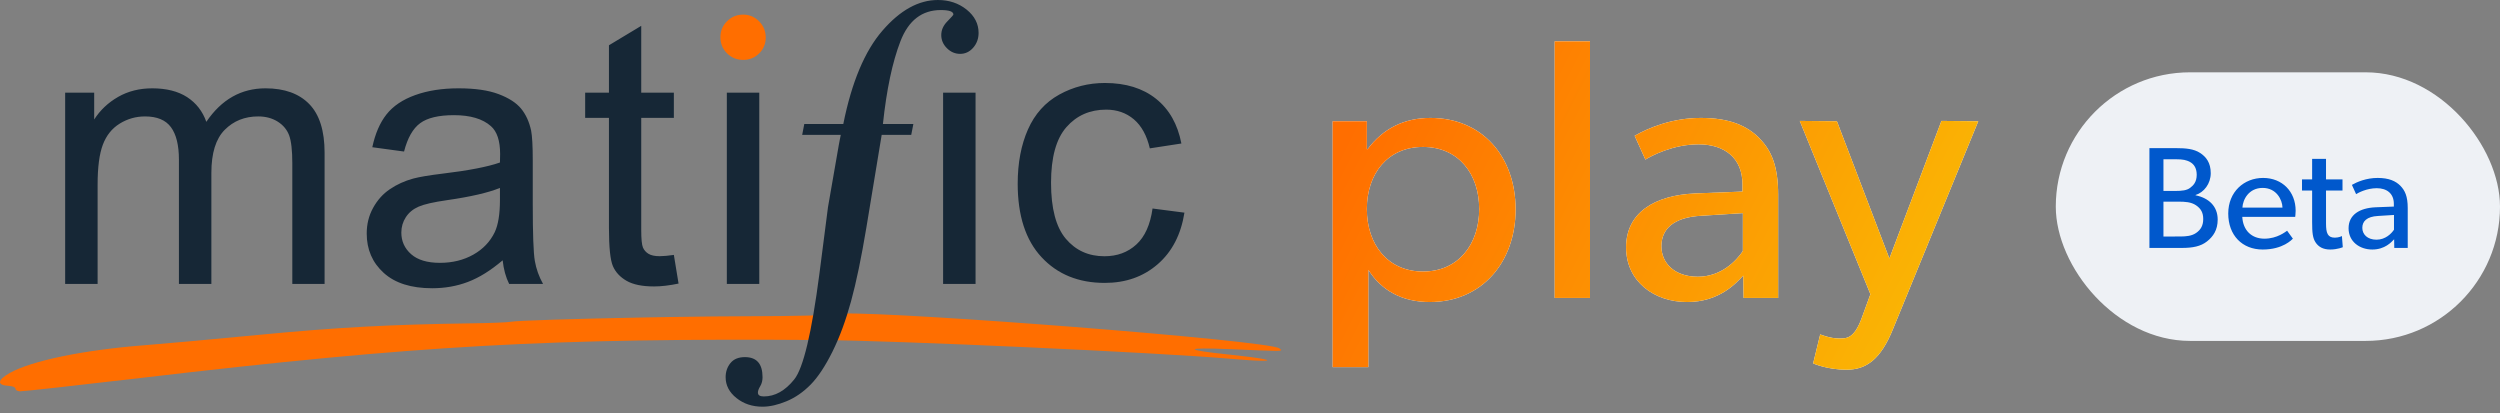 <?xml version="1.0" encoding="UTF-8"?>
<svg width="242px" height="40px" viewBox="0 0 242 40" version="1.1" xmlns="http://www.w3.org/2000/svg" xmlns:xlink="http://www.w3.org/1999/xlink">
    <rect x="0" y="0" width="242" height="40" fill="#808080" stroke="none"/>
    <title>71A7A424-E084-46C9-85BF-1A71645FB431@3x</title>
    <defs>
        <linearGradient x1="100%" y1="62.936%" x2="0%" y2="37.064%" id="linearGradient-1">
            <stop stop-color="#FAB804" offset="0%"></stop>
            <stop stop-color="#FF6E00" offset="100%"></stop>
        </linearGradient>
        <path d="M132.456,35.536 L132.456,26.14 L132.492,26.176 C133.716,28.084 135.696,29.236 138.396,29.236 C143.472,29.236 146.712,25.348 146.712,20.272 C146.712,15.196 143.508,11.416 138.468,11.416 C135.948,11.416 133.896,12.424 132.384,14.44 L132.312,14.44 L132.312,11.74 L129,11.74 L129,35.536 L132.456,35.536 Z M137.748,26.284 C134.328,26.284 132.312,23.656 132.312,20.236 C132.312,16.816 134.328,14.224 137.748,14.224 C141.168,14.224 143.184,16.816 143.184,20.236 C143.184,23.656 141.168,26.284 137.748,26.284 Z M153.912,28.84 L153.912,4 L150.492,4 L150.492,28.84 L153.912,28.84 Z M163.308,29.236 C166.44,29.236 168.06,27.4 168.744,26.68 L168.78,28.84 L172.128,28.84 L172.128,18.904 C172.128,15.988 171.444,14.548 170.292,13.36 C169.14,12.208 167.484,11.416 164.64,11.416 C161.796,11.416 159.492,12.424 158.232,13.144 L159.276,15.448 C159.852,15.088 161.94,13.972 164.424,13.972 C166.908,13.972 168.672,15.268 168.672,17.86 L168.672,18.544 L164.1,18.724 C160.14,18.904 157.404,20.596 157.404,23.944 C157.404,27.256 160.14,29.236 163.308,29.236 Z M164.352,26.788 C162.084,26.788 160.824,25.456 160.824,23.836 C160.824,22.216 161.94,21.028 164.712,20.884 L168.708,20.632 L168.708,24.304 C168.06,25.276 166.584,26.788 164.352,26.788 Z M178.752,35.788 C180.66,35.788 182.064,34.78 183.252,31.828 L191.496,11.74 L187.932,11.704 L182.892,25.024 L177.816,11.74 L174.216,11.704 L181.056,28.48 L180.228,30.748 C179.472,32.836 178.716,32.764 177.996,32.764 C177.132,32.764 176.196,32.368 176.196,32.368 L175.512,35.176 C175.512,35.176 176.844,35.788 178.752,35.788 Z" id="path-2"></path>
    </defs>
    <g id="Kahoot-updates" stroke="none" stroke-width="1" fill="none" fill-rule="evenodd">
        <g id="Matific-play---Landing-page-Draft-3-V2" transform="translate(-104, -153)">
            <g id="Group-5" transform="translate(104, 153)">
                <g id="Logo">
                    <path d="M100.782,31.406 L102.028,31.5 L102.028,31.5 L103.897,31.644 C113.848,32.422 123.343,33.333 123.837,33.721 L123.881,33.755 C124.058,33.891 124.142,33.958 123.586,33.964 L123.44,33.965 C122.805,33.962 121.539,33.905 119.157,33.802 C114.549,33.605 114.471,33.855 118.994,34.324 C122.211,34.659 123.319,34.909 122.316,34.922 L122.15,34.922 C121.573,34.916 120.52,34.855 118.991,34.722 C112.052,34.117 86.909,32.971 79.319,32.913 C53.003,32.722 40.667,33.411 13.637,36.585 C7.458,37.309 2.193,37.893 1.939,37.88 C1.682,37.866 1.481,37.752 1.492,37.622 L1.494,37.622 C1.504,37.492 1.216,37.372 0.851,37.353 C-0.321,37.297 -0.278,36.793 0.956,36.099 C3.067,34.912 8.184,33.862 14.042,33.414 C15.755,33.283 20.736,32.831 25.115,32.409 C32.57,31.692 37.812,31.409 45.64,31.299 C47.436,31.276 49.142,31.209 49.428,31.15 C50.034,31.028 55.867,30.853 62.059,30.736 L62.852,30.721 L62.852,30.721 L64.042,30.701 C64.174,30.699 64.306,30.697 64.438,30.694 L65.229,30.682 C67.855,30.642 70.397,30.616 72.478,30.613 C76.728,30.608 80.48,30.519 80.817,30.416 C81.708,30.143 91.037,30.678 100.782,31.406 Z M71.939,1.414 C72.54,1.414 73.052,1.631 73.482,2.066 C73.91,2.499 74.123,3.021 74.123,3.634 C74.123,4.234 73.913,4.743 73.491,5.164 C73.068,5.586 72.551,5.797 71.939,5.797 C71.326,5.797 70.806,5.586 70.378,5.164 C69.949,4.743 69.736,4.221 69.736,3.596 C69.736,2.997 69.949,2.483 70.378,2.056 C70.806,1.628 71.326,1.414 71.939,1.414 Z" id="Fill-66" fill="#FF6E00"></path>
                    <path d="M48.395,18.19 C47.255,18.655 45.546,19.049 43.264,19.377 C41.972,19.561 41.059,19.771 40.525,20.002 C39.989,20.236 39.578,20.574 39.285,21.024 C38.995,21.471 38.849,21.969 38.849,22.515 C38.849,23.35 39.166,24.048 39.799,24.607 C40.434,25.165 41.362,25.443 42.585,25.443 C43.793,25.443 44.87,25.179 45.813,24.651 C46.754,24.121 47.446,23.397 47.888,22.479 C48.225,21.77 48.395,20.723 48.395,19.341 L48.395,18.19 Z M90.787,-3.24819536e-13 C91.87,-3.24819536e-13 92.796,0.311 93.57,0.931 C94.34,1.551 94.727,2.303 94.727,3.185 C94.727,3.739 94.555,4.214 94.209,4.613 C93.864,5.012 93.439,5.214 92.937,5.214 C92.453,5.214 92.024,5.03 91.66,4.665 C91.296,4.301 91.114,3.876 91.114,3.395 C91.114,2.909 91.309,2.469 91.703,2.069 C92.094,1.67 92.289,1.448 92.289,1.406 C92.289,1.118 91.883,0.973 91.071,0.973 C89.245,0.973 87.941,1.979 87.163,3.993 C86.384,6.005 85.82,8.676 85.467,12.001 L88.414,12.001 L88.208,13.054 L85.347,13.054 L83.864,22.033 C83.378,24.957 82.883,27.336 82.381,29.169 C81.88,31.004 81.282,32.623 80.587,34.031 C79.887,35.438 79.185,36.503 78.474,37.225 C77.763,37.949 76.984,38.489 76.139,38.84 C75.292,39.192 74.517,39.368 73.814,39.368 C72.827,39.368 71.984,39.088 71.287,38.529 C70.589,37.972 70.241,37.297 70.241,36.513 C70.241,35.99 70.395,35.534 70.708,35.147 C71.019,34.761 71.485,34.569 72.109,34.569 C73.245,34.569 73.814,35.217 73.814,36.513 C73.814,36.844 73.74,37.133 73.591,37.382 C73.441,37.63 73.365,37.837 73.365,38.002 C73.365,38.25 73.555,38.375 73.937,38.375 C75.02,38.375 76.001,37.827 76.881,36.73 C77.76,35.635 78.572,32.23 79.316,26.521 L80.15,20.046 L81.183,14.109 C81.197,14.055 81.231,13.872 81.285,13.56 C81.339,13.251 81.374,13.082 81.387,13.054 L77.651,13.054 L77.855,12.001 L81.631,12.001 C82.444,7.958 83.704,4.949 85.418,2.97 C87.13,0.989 88.921,-3.24819536e-13 90.787,-3.24819536e-13 Z M44.399,8.55 C45.982,8.55 47.266,8.736 48.255,9.107 C49.244,9.479 49.972,9.947 50.437,10.51 C50.902,11.074 51.229,11.786 51.414,12.646 C51.517,13.181 51.571,14.145 51.571,15.541 L51.571,19.724 C51.571,22.641 51.637,24.487 51.772,25.259 C51.906,26.031 52.17,26.773 52.566,27.484 L49.285,27.484 C48.959,26.832 48.751,26.07 48.657,25.199 C47.492,26.188 46.373,26.884 45.295,27.29 C44.221,27.698 43.065,27.902 41.834,27.902 C39.798,27.902 38.233,27.405 37.14,26.411 C36.045,25.417 35.498,24.147 35.498,22.602 C35.498,21.694 35.704,20.866 36.119,20.118 C36.531,19.368 37.071,18.765 37.741,18.313 C38.411,17.858 39.162,17.516 40.002,17.284 C40.618,17.121 41.549,16.965 42.793,16.814 C45.329,16.512 47.197,16.151 48.395,15.731 C48.406,15.301 48.412,15.029 48.412,14.912 C48.412,13.635 48.116,12.733 47.522,12.211 C46.72,11.502 45.527,11.148 43.944,11.148 C42.468,11.148 41.377,11.406 40.673,11.923 C39.969,12.44 39.45,13.355 39.112,14.669 L36.039,14.251 C36.318,12.937 36.778,11.875 37.418,11.068 C38.058,10.26 38.982,9.638 40.193,9.203 C41.402,8.766 42.805,8.55 44.399,8.55 Z M62.071,2.501 L62.071,8.969 L65.23,8.969 L65.23,11.41 L62.071,11.41 L62.071,22.236 C62.071,23.13 62.127,23.705 62.238,23.961 C62.348,24.218 62.529,24.419 62.779,24.572 C63.027,24.722 63.387,24.799 63.851,24.799 C64.2,24.799 64.659,24.759 65.23,24.676 L65.684,27.449 C64.8,27.634 64.009,27.728 63.311,27.728 C62.171,27.728 61.287,27.546 60.658,27.187 C60.031,26.826 59.587,26.353 59.331,25.766 C59.076,25.18 58.946,23.944 58.946,22.063 L58.946,11.41 L56.644,11.41 L56.644,8.969 L58.946,8.969 L58.946,4.382 L62.071,2.501 Z M25.696,8.55 C27.534,8.55 28.948,9.057 29.937,10.075 C30.926,11.091 31.42,12.659 31.42,14.774 L31.42,27.483 L28.296,27.483 L28.296,15.82 C28.296,14.565 28.194,13.662 27.991,13.108 C27.787,12.557 27.416,12.111 26.884,11.774 C26.346,11.438 25.719,11.27 24.997,11.27 C23.696,11.27 22.612,11.701 21.752,12.569 C20.892,13.434 20.461,14.82 20.461,16.727 L20.461,27.483 L17.32,27.483 L17.32,15.453 C17.32,14.059 17.062,13.012 16.551,12.316 C16.039,11.618 15.202,11.27 14.039,11.27 C13.155,11.27 12.339,11.502 11.587,11.966 C10.837,12.431 10.292,13.113 9.955,14.008 C9.616,14.902 9.449,16.192 9.449,17.878 L9.449,27.483 L6.307,27.483 L6.307,8.97 L9.117,8.97 L9.117,11.566 C9.699,10.659 10.472,9.931 11.439,9.377 C12.405,8.825 13.503,8.55 14.737,8.55 C16.109,8.55 17.236,8.835 18.116,9.403 C18.991,9.975 19.612,10.77 19.972,11.793 C21.438,9.63 23.347,8.55 25.696,8.55 Z M73.498,8.97 L73.498,27.483 L70.357,27.483 L70.357,8.97 L73.498,8.97 Z M94.434,8.97 L94.434,27.483 L91.292,27.483 L91.292,8.97 L94.434,8.97 Z M106.959,8.033 C108.971,8.033 110.62,8.541 111.897,9.558 C113.178,10.575 113.998,12.02 114.358,13.891 L111.303,14.361 C111.014,13.119 110.5,12.183 109.76,11.553 C109.021,10.928 108.127,10.613 107.08,10.613 C105.499,10.613 104.214,11.18 103.224,12.312 C102.234,13.445 101.741,15.239 101.741,17.691 C101.741,20.178 102.219,21.985 103.172,23.113 C104.127,24.241 105.372,24.805 106.906,24.805 C108.141,24.805 109.168,24.428 109.996,23.67 C110.823,22.917 111.347,21.752 111.566,20.184 L114.654,20.585 C114.315,22.711 113.454,24.376 112.061,25.58 C110.673,26.783 108.966,27.385 106.941,27.385 C104.405,27.385 102.367,26.557 100.825,24.9 C99.282,23.245 98.513,20.871 98.513,17.778 C98.513,15.779 98.845,14.029 99.506,12.53 C100.172,11.031 101.18,9.906 102.534,9.157 C103.889,8.407 105.367,8.033 106.959,8.033 Z" id="Fill-69" fill="#162736"></path>
                </g>
                <g id="play" fill-rule="nonzero">
                    <use fill="#FFFFFF" xlink:href="#path-2"></use>
                    <use fill="url(#linearGradient-1)" xlink:href="#path-2"></use>
                </g>
                <g id="Group-3" transform="translate(199, 7)">
                    <rect id="Rectangle" fill="#EEF1F5" x="0" y="0" width="43" height="26" rx="13"></rect>
                    <path d="M12.2,17 C13.264,17 14.034,16.846 14.636,16.37 C15.238,15.894 15.672,15.264 15.672,14.256 C15.672,12.982 14.832,12.17 13.53,11.904 L13.53,11.876 C14.342,11.624 15,10.784 15,9.762 C15,8.754 14.552,8.18 13.964,7.802 C13.362,7.41 12.578,7.34 11.668,7.34 L9.064,7.34 L9.064,17 L12.2,17 Z M11.556,11.484 L10.422,11.484 L10.422,8.418 L11.668,8.418 C12.298,8.418 12.648,8.488 12.998,8.684 C13.334,8.866 13.642,9.23 13.642,9.916 C13.642,10.616 13.32,10.952 12.998,11.19 C12.676,11.428 12.228,11.484 11.556,11.484 Z M12.083,15.893 L10.422,15.894 L10.422,12.52 L11.878,12.52 C12.494,12.52 13.096,12.548 13.572,12.87 C14.048,13.192 14.272,13.584 14.272,14.2 C14.272,14.816 14.048,15.236 13.572,15.558 C13.149,15.844 12.626,15.887 12.083,15.893 L12.083,15.893 Z M20.026,17.154 C22.014,17.154 22.868,16.174 22.952,16.104 L22.392,15.334 C22.238,15.432 21.44,16.104 20.194,16.104 C18.962,16.104 18.122,15.306 18.052,13.99 L23.176,13.99 C23.176,13.99 23.218,13.654 23.218,13.402 C23.218,11.54 21.916,10.224 20.068,10.224 C18.22,10.224 16.694,11.568 16.694,13.668 C16.694,15.782 18.052,17.154 20.026,17.154 Z M21.944,13.094 L18.066,13.094 C18.108,12.296 18.696,11.19 20.026,11.19 C21.37,11.19 21.93,12.352 21.944,13.094 Z M26.564,17.154 C27.264,17.154 27.782,16.93 27.782,16.93 L27.698,15.852 C27.698,15.852 27.404,16.006 27.012,16.006 C26.634,16.006 26.452,15.88 26.326,15.67 C26.191,15.425 26.164,15.105 26.159,14.654 L26.158,11.442 L27.754,11.442 L27.754,10.364 L26.158,10.364 L26.158,8.376 L24.814,8.376 L24.814,10.364 L23.834,10.364 L23.834,11.442 L24.814,11.442 L24.814,14.48 C24.814,15.53 24.87,16.048 25.15,16.468 C25.43,16.888 25.864,17.154 26.564,17.154 Z M30.638,17.154 C31.856,17.154 32.486,16.44 32.752,16.16 L32.766,17 L34.068,17 L34.068,13.136 C34.068,12.002 33.802,11.442 33.354,10.98 C32.906,10.532 32.262,10.224 31.156,10.224 C30.05,10.224 29.154,10.616 28.664,10.896 L29.07,11.792 C29.294,11.652 30.106,11.218 31.072,11.218 C32.038,11.218 32.724,11.722 32.724,12.73 L32.724,12.996 L30.946,13.066 C29.406,13.136 28.342,13.794 28.342,15.096 C28.342,16.384 29.406,17.154 30.638,17.154 Z M31.044,16.202 C30.162,16.202 29.672,15.684 29.672,15.054 C29.672,14.424 30.106,13.962 31.184,13.906 L32.738,13.808 L32.738,15.236 C32.486,15.614 31.912,16.202 31.044,16.202 Z" id="Beta" fill="#0058CC" fill-rule="nonzero"></path>
                </g>
            </g>
        </g>
    </g>
</svg>